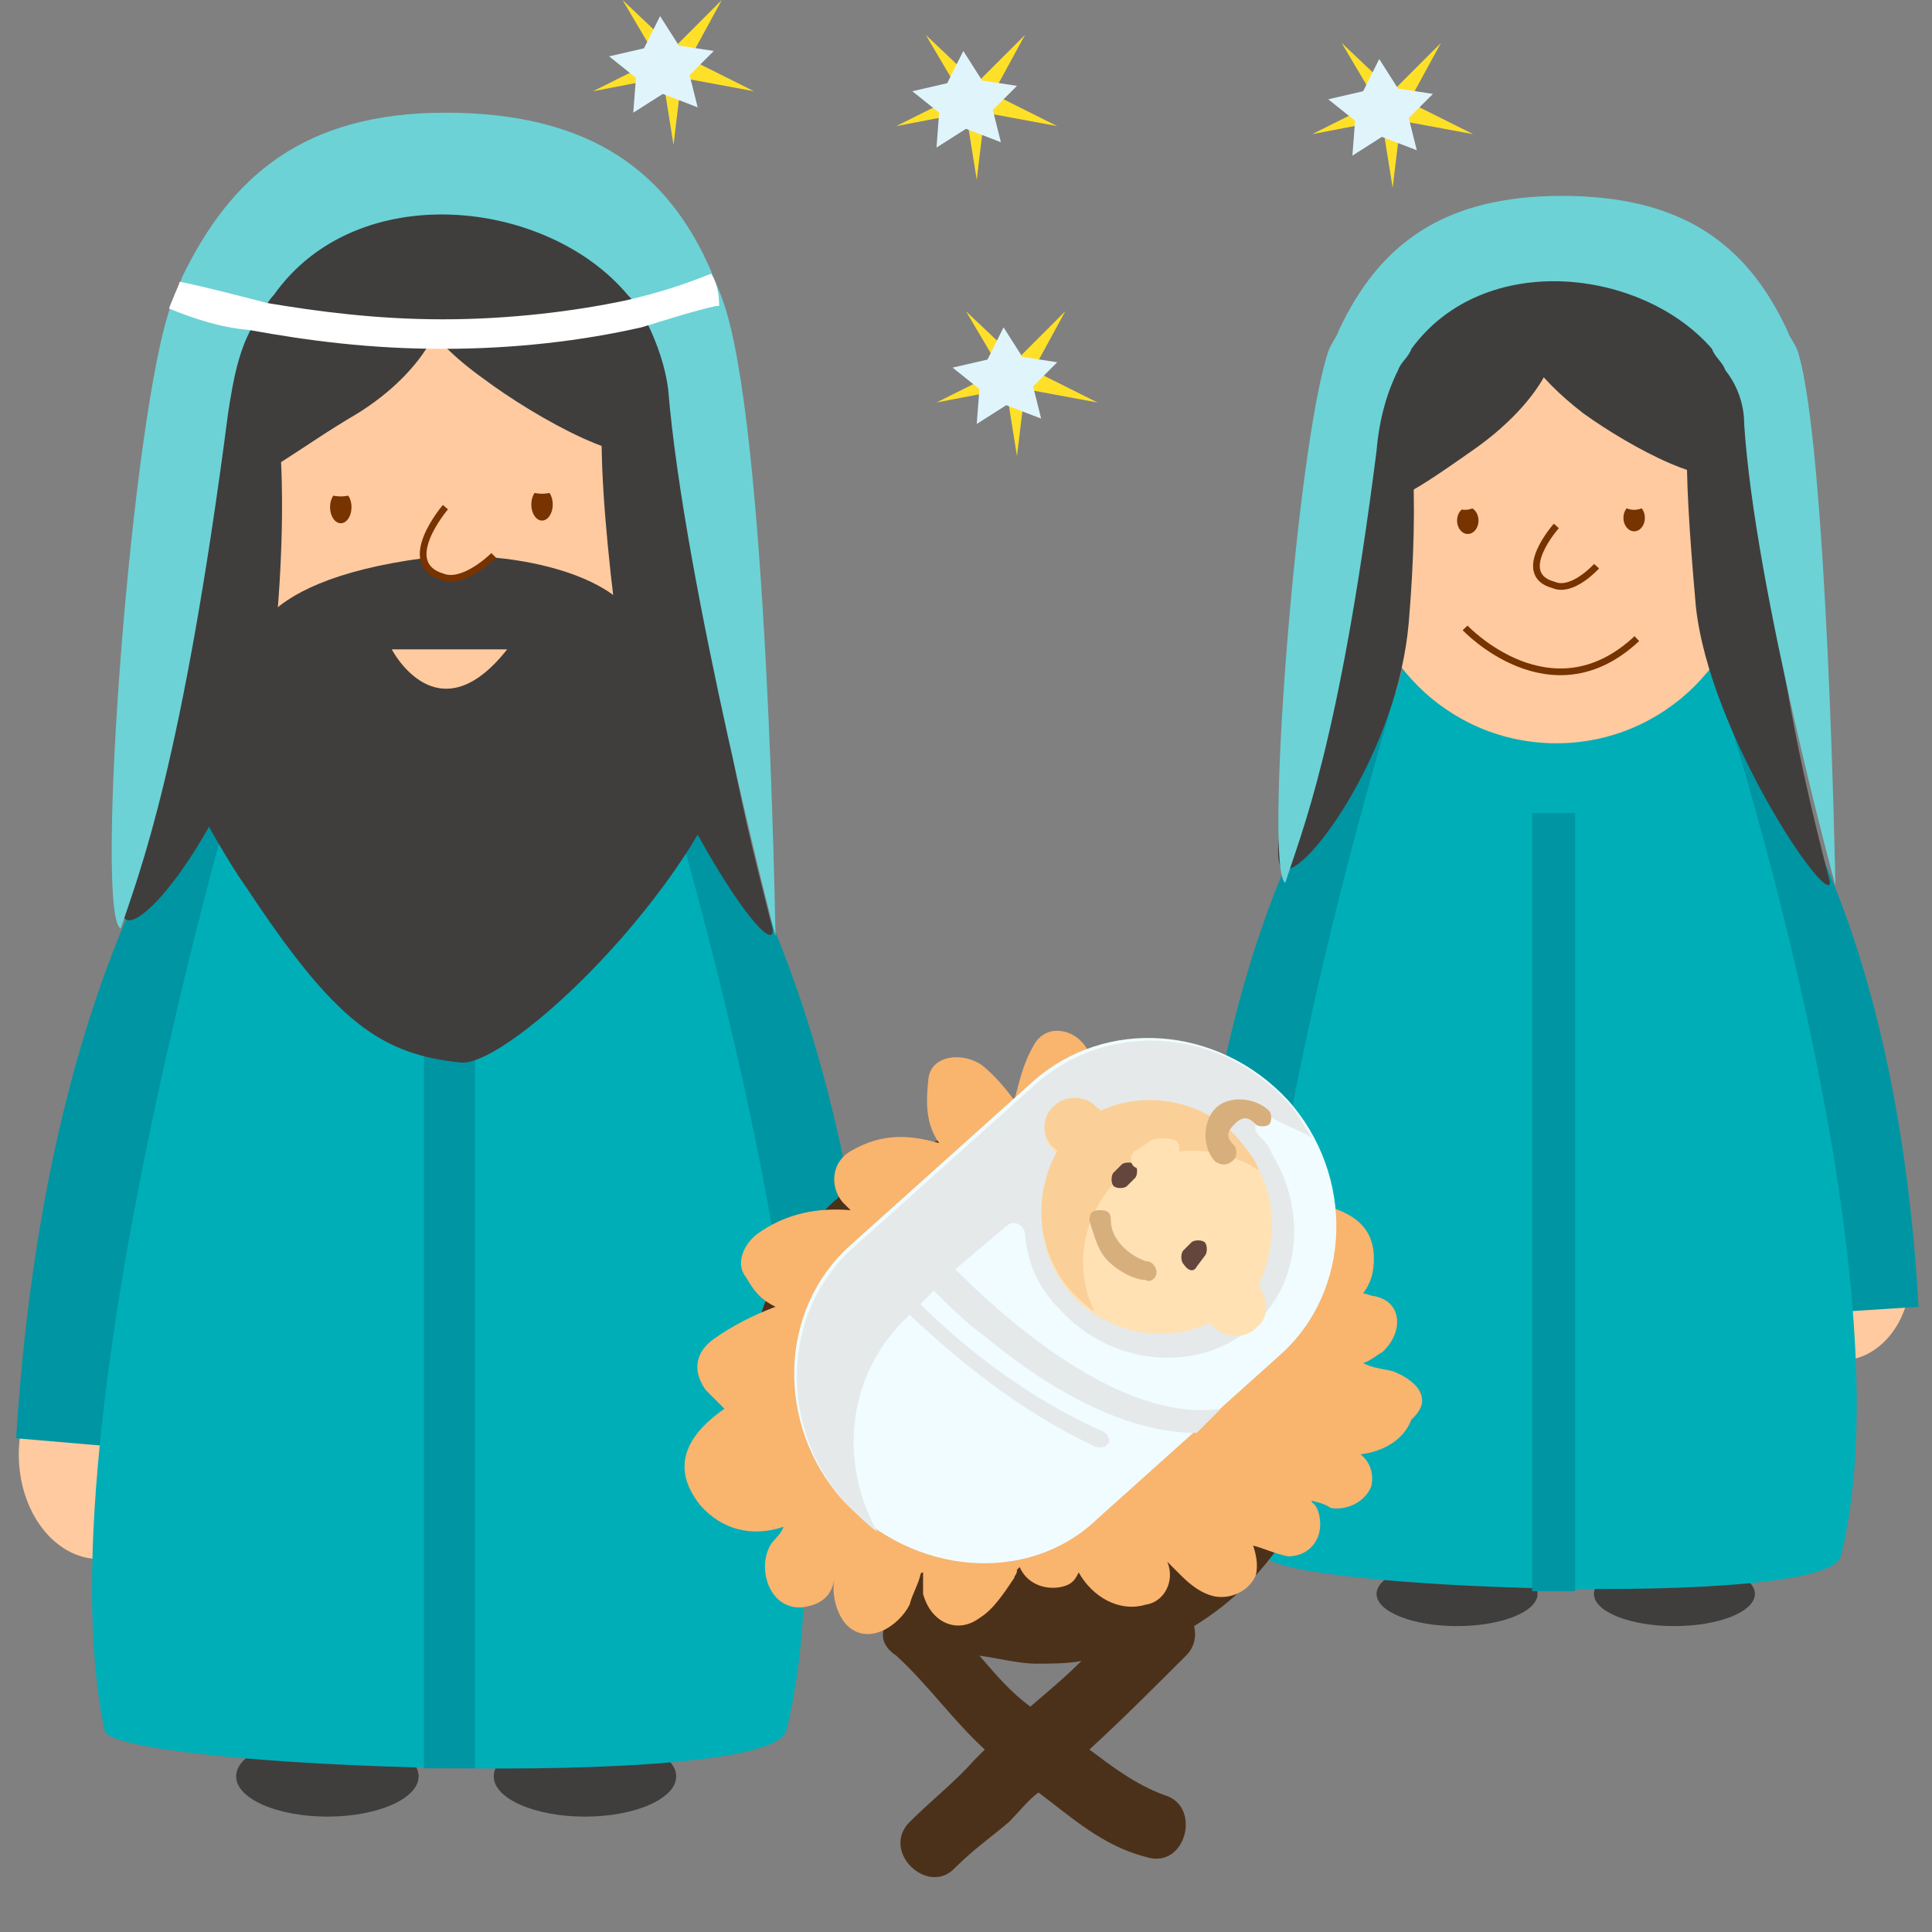 <?xml version="1.0" encoding="utf-8"?>
<!-- Generator: Adobe Illustrator 21.1.0, SVG Export Plug-In . SVG Version: 6.00 Build 0)  -->
<svg version="1.1" id="Layer_1" xmlns="http://www.w3.org/2000/svg" xmlns:xlink="http://www.w3.org/1999/xlink" x="0px" y="0px"
	 viewBox="0 0 72 72" style="enable-background:new 0 0 72 72;" xml:space="preserve">
<rect x="0" y="0" width="72" height="72" fill="#808080" stroke="none"/>
<style type="text/css">
	.st0{fill:#FFE028;}
	.st1{fill:#E0F4FC;}
	.st2{fill:#3F3E3D;}
	.st3{fill:#FFCA9F;}
	.st4{fill:#0095A2;}
	.st5{fill:#00AEB8;}
	.st6{fill:none;stroke:#773300;stroke-miterlimit:10;}
	.st7{fill:#773300;}
	.st8{fill:#FFCA9F;stroke:#773300;stroke-width:0.25;stroke-miterlimit:10;}
	.st9{fill:#6CD2D6;}
	.st10{fill:#FFFFFF;}
	.st11{fill:#4C311A;}
	.st12{fill:#F9B46E;}
	.st13{fill:#F0FCFF;}
	.st14{fill:#E5E9EA;}
	.st15{fill:#FFE1B4;}
	.st16{fill:#FAD098;}
	.st17{fill:#D7AF7D;}
	.st18{fill:#64463C;}
  #maryeyes{
  animation:mary 3s infinite linear;
}
@keyframes mary{
     0%{transform:translateY(0%);}
    50%{transform:translateY(1%);}
    60%{transform:translateY(0%);}
   100%{transform:translateY(0%);}
}
#josepheye{
  animation:jose 3s infinite linear;
  animation-delay:2s;
}
@keyframes jose{
     0%{transform:translateY(0%);}
    50%{transform:translateY(1%);}
    60%{transform:translateY(0%);}
   100%{transform:translateY(0%);}
}
#star{
  animation:blink 5s infinite linear;
}
@keyframes blink{
    0%{opacity:0;};
  100%{opacity:0.5;};
}
</style>
<g id="star4_star">
	<polygon class="st0" points="36.4,3.1 38.2,1.3 37,3.5 39.4,4.7 36.7,4.2 36.4,6.7 36,4.2 33.4,4.7 35.8,3.5 34.5,1.3 	"/>
	<polygon class="st1" points="36.6,3 37.9,3.2 37,4.1 37.3,5.3 36,4.8 34.9,5.5 35,4.2 34,3.4 35.3,3.1 35.9,1.9 	"/>
</g>
<g id="star">
	<polygon class="st0" points="25.1,1.8 26.9,0 25.7,2.2 28.1,3.4 25.4,2.9 25.1,5.4 24.7,2.9 22.1,3.4 24.5,2.2 23.2,0 	"/>
	<polygon class="st1" points="25.3,1.7 26.6,1.9 25.7,2.8 26,4 24.7,3.5 23.6,4.2 23.7,2.9 22.7,2.1 24,1.8 24.6,0.6 	"/>
</g>
<g id="star">
	<polygon class="st0" points="51.9,3.4 53.7,1.6 52.5,3.8 54.9,5 52.2,4.5 51.9,7 51.5,4.5 48.9,5 51.3,3.8 50,1.6 	"/>
	<polygon class="st1" points="52.1,3.3 53.4,3.5 52.5,4.4 52.8,5.6 51.5,5.1 50.4,5.8 50.5,4.5 49.5,3.7 50.8,3.4 51.4,2.2 	"/>
</g>
<g id="star">
	<polygon class="st0" points="37.9,13.4 39.7,11.6 38.5,13.8 40.9,15 38.2,14.5 37.9,17 37.5,14.5 34.9,15 37.3,13.8 36,11.6 	"/>
	<polygon class="st1" points="38.1,13.3 39.4,13.5 38.5,14.4 38.8,15.6 37.5,15.1 36.4,15.8 36.5,14.5 35.5,13.7 36.8,13.4 
		37.4,12.2 	"/>
</g>
<g>
	<ellipse class="st2" cx="12.2" cy="66.2" rx="3.4" ry="1.5"/>
	<ellipse class="st2" cx="21.8" cy="66.2" rx="3.4" ry="1.5"/>
	<ellipse class="st2" cx="16.9" cy="14.1" rx="10.5" ry="8.5"/>
	<ellipse class="st3" cx="3.7" cy="54.2" rx="3" ry="3.9"/>
	<ellipse class="st3" cx="29.7" cy="54" rx="3" ry="3.9"/>
	<ellipse class="st3" cx="23" cy="48.6" rx="2.2" ry="2.8"/>
	<path class="st4" d="M9.6,26.5c0,0-7.7,6.5-9,27.1l7,0.6l4.1-25.6L9.6,26.5z"/>
	<path class="st4" d="M23.8,26.5c0,0,7.7,6.5,9,27.1L25.1,54l-3.9-25.5L23.8,26.5z"/>
	<path class="st5" d="M29.3,64.5c-0.6,2.3-25.1,1.4-25.4,0C1.3,52.3,10.3,24,10.3,24l12.8-0.3C23.1,23.7,32.6,51.4,29.3,64.5z"/>
	<circle class="st3" cx="16.6" cy="20" r="8.5"/>
	<path class="st6" d="M13.3,24c0,0,2.8,3.3,7.4,0"/>
	<ellipse class="st7" cx="12.7" cy="18.9" rx="0.4" ry="0.6"/>
	<ellipse class="st7" cx="20.2" cy="18.8" rx="0.4" ry="0.6"/>
	<path class="st2" d="M13,15.6c-2.5,1.5-4.5,3.3-5.1,2.1c-0.6-1.1,0.1-5.8,2.8-7s5.2-1.4,5.6-0.1C17,11.6,15.8,14,13,15.6z"/>
	<path class="st2" d="M18,14.1c-2.1-1.5-3.2-3.2-2.8-4.3s2.8-1.4,5.1-0.4s4.4,6.1,4,7.2C23.8,17.7,20,15.6,18,14.1z"/>
	<path class="st2" d="M10.3,23.3c-0.6,5.6-4.4,11-5.5,11c-1.1-0.1,0.8-5.9,1.4-11.6s1.9-10.2,3-10.1C10.4,12.9,10.8,17.7,10.3,23.3z
		"/>
	<path class="st2" d="M22.9,22.6c0.7,5.6,5.8,13.4,5.9,12.1c0-0.3-1.8-6.3-2.3-12c-0.6-5.6-1.9-10.2-3-10.1
		C22.3,12.9,22.1,16,22.9,22.6z"/>
	<path class="st2" d="M15.8,20.8c3.2-0.4,8.4,0.7,8.1,3.4c0,0.6-4.3,1.8-6.3,2.3c-2.1,0.6-8.1-1.1-8.3-1.7
		C9.2,24.4,9,21.7,15.8,20.8z"/>
	<path class="st8" d="M16.6,18.9c0,0-1.8,2.1-0.1,2.6c0.8,0.3,1.9-0.8,1.9-0.8"/>
	<rect x="15.8" y="31.7" class="st4" width="1.9" height="34.2"/>
	<path class="st2" d="M27.5,27.9c-1.7,5.4-8.5,11.8-10.3,11.7c-3-0.3-4.7-1.5-8-6.5C8.6,32.3,5.7,27.6,5,24
		c-0.8-4.4,1.1-6.2,1.1-6.2c0.4,0.8,0.6,0.3,1.7,1.2c1,0.8,1.8,3.6,3,4.1c1.7,0.8,3.6,1.4,5.6,1.2c6.1-0.1,9.2-4.3,10.1-6.8
		C26.7,17.7,29,22.8,27.5,27.9z"/>
	<path class="st9" d="M28.9,34.9c0,0-3.4-13.1-4-20.4c-0.1-0.8-0.4-1.7-0.8-2.5c-0.1-0.3-0.4-0.7-0.7-1l0,0c-3-3.6-10.1-4.4-13.2,0
		c-0.3,0.3-0.4,0.7-0.7,1c-0.6,1-0.8,2.1-1,3.4c-1.7,13.1-3.3,17.1-4,19.2c-1-0.4,0.4-19.3,1.9-23.3c0.1-0.4,0.3-0.7,0.4-1
		c1.8-3.7,4.5-6.1,9.8-6.1c5.4,0,8.3,2.2,9.9,5.9c0.1,0.3,0.3,0.7,0.4,1C28.6,15.5,28.9,34.9,28.9,34.9z"/>
	<path class="st10" d="M26.5,10.2c-1,0.4-1.9,0.7-3.2,1l0,0c-1.9,0.4-4.3,0.7-6.8,0.7s-4.7-0.3-6.5-0.6c-1.2-0.3-2.3-0.6-3.3-0.8
		c-0.1,0.3-0.3,0.7-0.4,1c1,0.4,1.9,0.7,3,0.8c2.2,0.4,4.5,0.7,7.2,0.7s5.2-0.3,7.4-0.8c1-0.3,1.9-0.6,2.8-0.8h0.1
		C26.8,10.9,26.7,10.5,26.5,10.2z"/>
	<path class="st3" d="M18.9,24.2c-2.6,3.3-4.3,0-4.3,0H18.9z"/>
	<g id="josepheye">
		<ellipse class="st3" cx="20.2" cy="17.8" rx="0.9" ry="0.6"/>
		<ellipse class="st3" cx="12.7" cy="17.9" rx="0.9" ry="0.6"/>
	</g>
</g>
<g>
	<ellipse class="st2" cx="54.3" cy="59.4" rx="3" ry="1.2"/>
	<ellipse class="st2" cx="62.4" cy="59.4" rx="3" ry="1.2"/>
	<ellipse class="st2" cx="58.1" cy="15.4" rx="8.9" ry="7.2"/>
	<ellipse class="st3" cx="47" cy="47.5" rx="2.6" ry="3.2"/>
	<ellipse class="st3" cx="68.6" cy="47.5" rx="2.6" ry="3.2"/>
	<path class="st4" d="M52,25.8c0,0-6.5,5.5-7.6,23l6,0.5l3.5-21.7L52,25.8z"/>
	<path class="st4" d="M63.9,25.8c0,0,6.6,5.4,7.6,22.9l-6.2,0.4L62,27.6L63.9,25.8z"/>
	<path class="st5" d="M68.6,58c-0.5,2-21.1,1.2-21.4,0c-2.3-10.3,5.4-34.1,5.4-34.1l10.8-0.3C63.4,23.5,71.4,46.9,68.6,58z"/>
	<circle class="st3" cx="58" cy="20.4" r="7.3"/>
	<ellipse class="st7" cx="54.7" cy="19.4" rx="0.4" ry="0.5"/>
	<ellipse class="st7" cx="60.9" cy="19.3" rx="0.4" ry="0.5"/>
	<path class="st2" d="M55,16.7c-2,1.4-3.8,2.7-4.3,1.8c-0.4-0.9,0.1-4.9,2.3-6s4.3-1.1,4.9-0.1C58.2,13.4,57.1,15.2,55,16.7z"/>
	<path class="st2" d="M59,15.4c-1.8-1.4-2.7-2.7-2.3-3.7c0.4-0.9,2.3-1.1,4.3-0.4c2,0.8,3.7,5.1,3.4,6.1C64,18.4,60.8,16.7,59,15.4z
		"/>
	<path class="st2" d="M52.5,23.2c-0.4,4.7-3.7,9.3-4.6,9.2c-0.9-0.1,0.7-5,1.2-9.7c0.4-4.7,1.6-8.5,2.6-8.5
		C52.7,14.3,52.9,18.5,52.5,23.2z"/>
	<path class="st2" d="M63.2,22.6c0.5,4.7,4.9,11.2,5,10.3c0-0.1-1.5-5.4-2-10.1c-0.4-4.7-1.6-8.5-2.6-8.5
		C62.7,14.3,62.7,17,63.2,22.6z"/>
	<path class="st8" d="M58,19.6c0,0-1.6,1.8-0.1,2.2c0.7,0.3,1.6-0.7,1.6-0.7"/>
	<rect x="57.1" y="30.3" class="st4" width="1.6" height="29"/>
	<path class="st9" d="M68.4,33c0,0-3-11-3.4-17.2c0-0.8-0.3-1.5-0.7-2c-0.1-0.3-0.4-0.5-0.5-0.8l0,0c-2.6-3-8.5-3.7-11.2,0
		c-0.1,0.3-0.4,0.5-0.5,0.8c-0.4,0.8-0.7,1.8-0.8,3c-1.4,11-2.8,14.2-3.4,16.1c-0.8-0.4,0.4-16.2,1.6-19.8c0.1-0.3,0.3-0.5,0.4-0.8
		c1.5-3.2,3.9-5,8.3-5c4.5,0,6.9,1.8,8.4,5c0.1,0.3,0.3,0.5,0.4,0.8C68.1,16.6,68.4,33,68.4,33z"/>
	<path class="st8" d="M54.6,23.4c0,0,3.2,3.4,6.4,0.4"/>
	<g id="maryeyes">
		<ellipse class="st3" cx="60.9" cy="18.5" rx="0.6" ry="0.5"/>
		<ellipse class="st3" cx="54.6" cy="18.5" rx="0.6" ry="0.5"/>
	</g>
</g>
<g>
	<path class="st11" d="M49.5,51.9c0-5.5-4.8-10-10.8-10s-10.8,4.4-10.8,10c0,3.6,2.1,6.8,5.2,8.5c-0.3,0.4-0.3,0.9,0.3,1.3
		c1.2,1.1,2.1,2.4,3.3,3.5c-0.1,0.1-0.3,0.3-0.4,0.4c-0.7,0.8-1.6,1.5-2.4,2.3c-1.1,1.1,0.7,2.8,1.7,1.7c0.7-0.7,1.3-1.1,2-1.7
		c0.4-0.4,0.7-0.8,1.1-1.1c1.2,0.9,2.4,2,4,2.4c1.5,0.5,2.1-1.9,0.7-2.3c-1.1-0.4-2-1.1-2.8-1.7c1.2-1.1,2.4-2.3,3.6-3.5
		c0.3-0.3,0.4-0.7,0.3-1.1C47.3,58.9,49.5,55.7,49.5,51.9z M38.4,63.6c-0.7-0.5-1.3-1.2-1.9-1.9c0.7,0.1,1.5,0.3,2.1,0.3
		c0.5,0,1.2,0,1.7-0.1C39.7,62.5,39.1,63,38.4,63.6z"/>
	<path class="st12" d="M51.9,51.1c-0.4-0.1-0.7-0.1-1.1-0.3c0.3-0.1,0.5-0.3,0.7-0.4c0.8-0.7,0.8-1.9-0.3-2.1
		c-0.1,0-0.3-0.1-0.4-0.1c0.3-0.4,0.4-0.8,0.4-1.3c0-1.2-0.8-1.7-1.9-2c0.4-0.7-0.1-1.9-1.1-1.9c-0.9,0.1-1.7,0.4-2.3,0.8
		c-0.1,0-0.1,0-0.3,0c0.4-0.5,0.7-1.1,0.8-1.6c0.1-0.9-0.5-1.7-1.5-1.5c-0.3,0.1-0.5,0.1-0.8,0.3c0-0.4-0.1-0.9-0.4-1.3
		c-0.3-0.5-1.1-0.8-1.6-0.4c-0.4,0.3-0.8,0.5-1.2,0.9c0-0.3-0.1-0.5-0.3-0.9C40.3,38.4,39,38,38.5,39c-0.4,0.7-0.5,1.3-0.7,2
		c-0.3-0.4-0.7-0.9-1.2-1.3c-0.7-0.5-1.9-0.4-2,0.5s-0.1,1.7,0.4,2.4c-1.1-0.3-2.1-0.4-3.3,0.3c-0.7,0.4-0.8,1.3-0.3,1.9
		c0.1,0.1,0.1,0.1,0.3,0.3c-1.2-0.1-2.4,0.1-3.5,0.9c-0.5,0.4-0.8,1.1-0.4,1.6c0.3,0.5,0.5,0.8,1.1,1.1c-0.8,0.3-1.6,0.7-2.3,1.2
		c-0.7,0.5-0.8,1.2-0.3,1.9c0.3,0.3,0.4,0.4,0.7,0.7c-1.3,0.9-2.1,2.1-0.9,3.6c0.8,0.9,1.9,1.2,3.1,0.8c-0.1,0.3-0.4,0.5-0.5,0.7
		c-0.5,0.9,0,2.4,1.2,2.3c0.7-0.1,1.1-0.4,1.2-1.1l0,0l0,0c-0.1,0.5,0,1.2,0.4,1.7c0.8,0.9,2,0.1,2.4-0.7c0.1-0.4,0.3-0.7,0.4-1.1
		c0,0,0-0.1,0.1-0.1v-0.1c0,0.3,0,0.7,0,0.9c0.3,1.1,1.3,1.5,2.1,0.9c0.5-0.3,0.9-0.9,1.3-1.5c0-0.1,0.1-0.1,0.1-0.3
		c0,0,0,0,0.1-0.1c0.3,0.7,1.1,0.9,1.7,0.7c0.3-0.1,0.4-0.3,0.5-0.5c0.5,0.9,1.5,1.5,2.5,1.2c0.7-0.1,1.1-0.9,0.8-1.6l0,0l0.1,0.1
		c0.1,0.1,0.3,0.3,0.4,0.4c0.4,0.4,0.8,0.7,1.3,0.8c0.7,0.1,1.3-0.3,1.5-0.8c0.1-0.4,0-0.8-0.1-1.1c0.4,0.1,0.8,0.3,1.3,0.4
		c0.7,0,1.2-0.5,1.2-1.2c0-0.3-0.1-0.7-0.3-0.8c0,0,0-0.1-0.1-0.1c0.3,0.1,0.5,0.1,0.8,0.3c0.7,0.1,1.3-0.3,1.5-0.8
		c0.1-0.4,0-0.9-0.4-1.2c0.8-0.1,1.6-0.5,1.9-1.3C53.5,52.1,52.7,51.4,51.9,51.1z"/>
	<g>
		<path class="st13" d="M31.4,55.9L31.4,55.9c-2.5-2.8-2.4-7.1,0.3-9.5l6.8-6.1c2.7-2.4,6.9-2.1,9.5,0.7l0,0
			c2.5,2.8,2.4,7.1-0.3,9.5l-6.8,6.1C38.3,59.1,34,58.7,31.4,55.9z"/>
		<path class="st14" d="M35.6,47.3l1.9-1.6c0.3-0.3,0.7,0,0.7,0.3c0.1,1.1,0.5,2,1.3,2.8c1.9,2.1,5.1,2.4,7.1,0.7
			c1.9-1.6,2.1-4.4,0.8-6.5c-0.1-0.3-0.3-0.5-0.5-0.7c-0.3-0.3,0-0.8,0.4-0.7c0.5,0.3,1.1,0.5,1.6,0.8c-0.3-0.4-0.5-0.9-0.9-1.3
			c-2.5-2.8-6.7-3.1-9.4-0.7l-6.8,6.1c-2.7,2.4-2.8,6.7-0.3,9.5c0.4,0.4,0.8,0.8,1.2,1.1c-1.5-2.7-1.1-6,1.2-8.1l0,0
			c1.7,1.6,4.1,3.6,6.9,4.9c0.3,0.1,0.4,0,0.5-0.1s0-0.4-0.3-0.5c-2.7-1.2-5.1-3.1-6.7-4.7l0.5-0.5c0.5,0.5,1.2,1.2,1.9,1.7
			c2.9,2.4,5.6,3.6,7.9,3.6l0.9-0.9C42.1,53,38.1,49.8,35.6,47.3z"/>
		<path class="st15" d="M46.9,47.9C46.9,47.9,46.8,47.9,46.9,47.9c0.8-1.7,0.7-3.9-0.7-5.3c-1.3-1.5-3.5-1.9-5.2-1.1
			c0,0,0-0.1-0.1-0.1c-0.4-0.5-1.2-0.5-1.6-0.1c-0.5,0.4-0.5,1.2,0,1.6l0.1,0.1c-0.9,1.6-0.8,3.7,0.5,5.2s3.5,1.9,5.2,1.1
			c0,0,0,0.1,0.1,0.1c0.4,0.5,1.2,0.5,1.6,0.1C47.3,49.1,47.3,48.5,46.9,47.9z"/>
		<path class="st16" d="M41.7,43.9c1.5-1.3,3.6-1.3,5.2-0.3c-0.1-0.4-0.4-0.7-0.7-1.1c-1.3-1.5-3.5-1.9-5.2-1.1c0,0,0-0.1-0.1-0.1
			c-0.4-0.5-1.2-0.5-1.6-0.1c-0.5,0.4-0.5,1.2,0,1.6l0.1,0.1c-0.9,1.6-0.8,3.7,0.5,5.2c0.3,0.3,0.5,0.5,0.9,0.8
			C40,47.3,40.3,45.3,41.7,43.9z"/>
		<g>
			<path class="st17" d="M45.3,43.3c-0.5-0.5-0.5-1.5,0-2s1.5-0.4,2,0.1c0.1,0.1,0.1,0.4,0,0.5s-0.4,0.1-0.5,0
				c-0.3-0.3-0.5-0.3-0.8,0s-0.3,0.5,0,0.8c0.1,0.1,0.1,0.4,0,0.5C45.7,43.5,45.5,43.4,45.3,43.3z"/>
			<path class="st17" d="M41.3,47c-0.4-0.4-0.5-0.9-0.7-1.5c0-0.3,0.1-0.4,0.4-0.4c0.3,0,0.4,0.1,0.4,0.4c0,0.7,0.7,1.3,1.3,1.5
				c0.3,0,0.4,0.3,0.4,0.4c0,0.3-0.3,0.4-0.4,0.3C42.3,47.7,41.7,47.4,41.3,47z"/>
		</g>
		<g>
			<path class="st18" d="M41.5,44.2c-0.1-0.1-0.1-0.4,0-0.5l0.3-0.3c0.1-0.1,0.4-0.1,0.5,0s0.1,0.4,0,0.5L42,44.2
				C41.9,44.3,41.6,44.3,41.5,44.2z"/>
			<path class="st18" d="M44.1,47.1c-0.1-0.1-0.1-0.4,0-0.5l0.3-0.3c0.1-0.1,0.4-0.1,0.5,0s0.1,0.4,0,0.5l-0.3,0.4
				C44.5,47.4,44.3,47.4,44.1,47.1z"/>
		</g>
		<g id="jesuseyes">
			<path class="st15" d="M42.3,43.5c-0.2-0.1-0.2-0.5,0-0.6l0.6-0.4c0.2-0.1,0.7-0.1,0.9,0c0.2,0.1,0.2,0.5,0,0.6l-0.6,0.4
				C43,43.6,42.5,43.6,42.3,43.5z"/>
			<path class="st15" d="M45.1,46.1c-0.1-0.1-0.1-0.4,0-0.5l0.3-0.3c0.1-0.1,0.4-0.1,0.5,0s0.1,0.4,0,0.5l-0.3,0.4
				C45.5,46.4,45.3,46.4,45.1,46.1z"/>
		</g>
	</g>
</g>
</svg>
